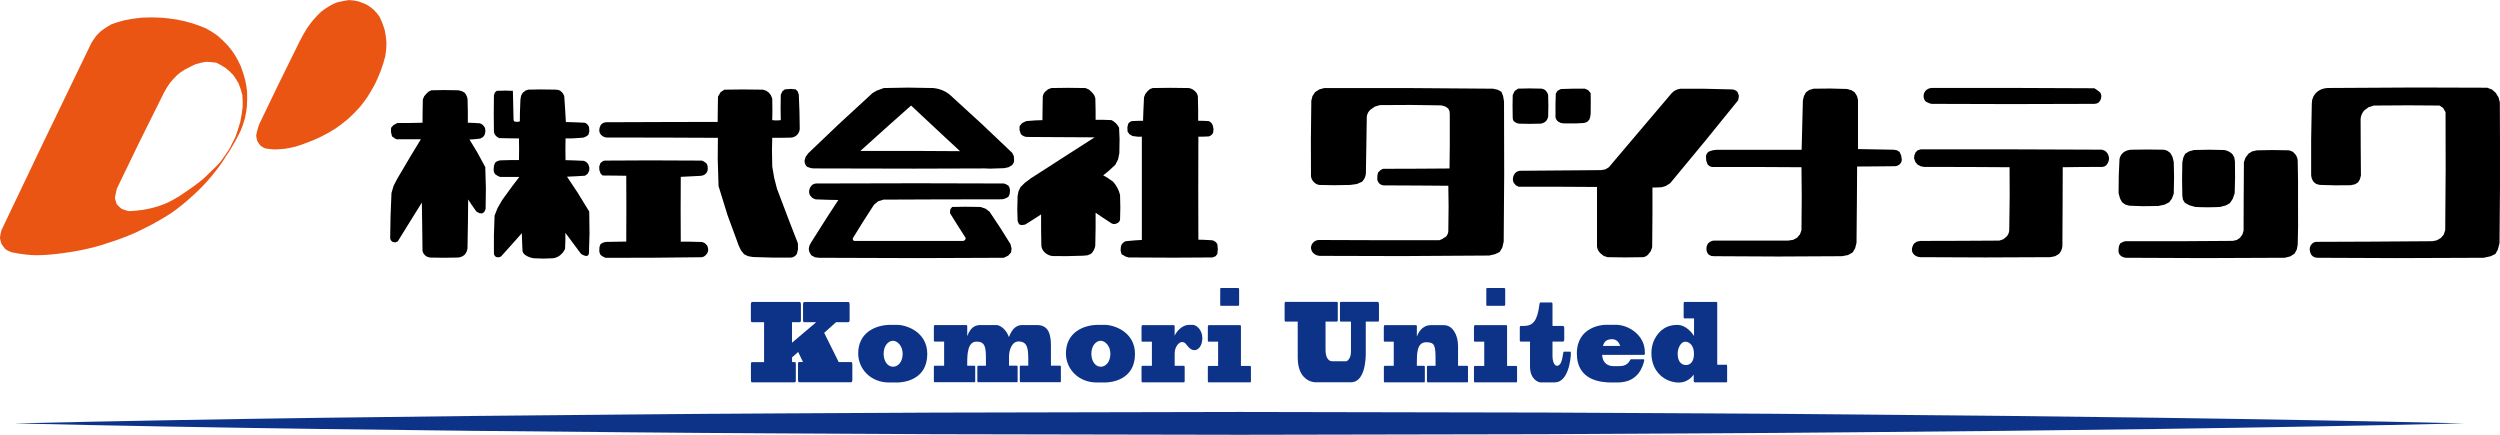 <?xml version="1.0" encoding="UTF-8"?>
<svg id="_レイヤー_2" data-name="レイヤー 2" xmlns="http://www.w3.org/2000/svg" viewBox="0 0 460 80">
  <defs>
    <style>
      .cls-1 {
        fill: #ea5514;
      }

      .cls-2 {
        fill: #0c3388;
      }
    </style>
  </defs>
  <g id="button_menu" data-name="button/menu">
    <g>
      <path class="cls-2" d="M140.59,66.62v-7.34h-2.23c-.1,0-.2-.1-.2-.39v-2.9c0-.24,.07-.43,.25-.43h8.73c.13,0,.23,.1,.23,.59v2.84c0,.2-.11,.3-.38,.3h-1.26v3.77l4.4-3.73v-.04h-2.14c-.15,0-.23-.02-.23-.49v-2.84c0-.2,.05-.39,.3-.39h8.02c.15,0,.25,.1,.25,.59v2.74c0,.2-.1,.39-.25,.39h-2.25l-2.18,1.95,2.67,5.38h2.32c.12,0,.19,.16,.19,.45v2.88c0,.16-.05,.39-.27,.39h-9.53c-.12,0-.2-.2-.2-.53v-2.9c0-.14,.08-.3,.22-.3h.7l-.89-1.85-1.12,.99v.87h.54c.13,0,.15,.2,.15,.39v3c0,.2-.07,.34-.24,.34h-7.85c-.1,0-.17-.14-.17-.49v-2.84c0-.24,.07-.39,.15-.39h2.29Z"/>
      <path class="cls-2" d="M163.6,70.38c-3.4,0-5.69-2.5-5.69-5.34,0-3.89,3.24-5.27,5.97-5.27h1.14c1.8,0,5.6,1.32,5.6,5.36,0,4.81-4.4,5.25-5.53,5.25h-1.49Zm-1.01-5.29c0,1.4,.75,2.39,1.73,2.39,.92,0,1.77-.89,1.77-2.39s-1.03-2.39-1.77-2.39c-.84,0-1.73,.87-1.73,2.39"/>
      <path class="cls-2" d="M179.99,70.34c-.12,0-.16-.12-.16-.32v-2.49c0-.14,.05-.24,.13-.24h1.45v-1.18c0-2.17-.1-3.25-1.73-3.25s-1.71,2.27-1.71,3.94v.49h1.34c.08,0,.13,.12,.13,.22v2.62c0,.16-.05,.2-.13,.2h-7.38c-.06,0-.1-.18-.1-.28v-2.56c0-.12,.07-.2,.12-.2h1.77v-4.44h-1.71c-.11,0-.18-.06-.18-.2v-2.47c0-.24,.06-.37,.16-.37h5.85c.08,0,.13,.1,.13,.2v1.79h.03c.63-1.74,1.62-1.99,2.39-1.99h2.92c.75,0,1.84,.81,2.33,2.21,.66-1.74,1.53-2.21,2.47-2.21h2.68c2.17,0,2.58,1.74,2.58,3.81v3.67h1.68c.1,0,.15,.08,.15,.14v2.7c0,.18-.03,.2-.09,.2h-7.31c-.12,0-.16-.12-.16-.32v-2.49c0-.14,.05-.24,.12-.24h1.44v-1.2c0-2.05-.2-3.25-1.8-3.25-1.24,0-1.74,1.66-1.74,2.76v1.7h1.46c.07,0,.12,.12,.12,.22v2.62c0,.16-.05,.2-.12,.2h-7.13Z"/>
      <path class="cls-2" d="M201.82,70.38c-3.4,0-5.69-2.5-5.69-5.34,0-3.89,3.24-5.27,5.97-5.27h1.14c1.8,0,5.6,1.32,5.6,5.36,0,4.81-4.4,5.25-5.53,5.25h-1.49Zm-1.01-5.29c0,1.4,.75,2.39,1.73,2.39,.92,0,1.77-.89,1.77-2.39s-1.03-2.39-1.77-2.39c-.84,0-1.73,.87-1.73,2.39"/>
      <path class="cls-2" d="M219.45,59.77c.7,0,1.78,.93,1.78,2.45,0,1.42-.75,2.21-1.45,2.21s-1.18-.63-1.45-.99c-.27-.38-.54-.51-.86-.51-.45,0-1.33,.75-1.33,2.11v2.27h1.72c.07,0,.12,.12,.12,.22v2.6c0,.14-.09,.22-.16,.22h-7.66c-.06,0-.12-.14-.12-.24v-2.6c0-.12,.07-.2,.12-.2h1.79v-4.44h-1.73c-.11,0-.18-.06-.18-.2v-2.46c0-.24,.07-.38,.17-.38h5.79c.08,0,.13,.1,.13,.2v1.74c.41-.91,1.46-1.99,2.63-1.99h.69Z"/>
      <path class="cls-2" d="M238.79,59.18h-2.26c-.09,0-.16-.08-.16-.32v-3.04c0-.14,.05-.28,.12-.28h9.41c.17,0,.25,.02,.25,.18v3.27c0,.12-.14,.18-.2,.18h-2.05v5.33c0,.57,.16,1.97,1.26,1.97h2.54c.17,0,.88-.45,.88-1.79v-5.5h-1.91c-.06,0-.12-.1-.12-.26v-3.2c0-.08,.07-.18,.14-.18h6.76c.18,0,.28,.12,.28,.53v2.84c0,.16-.05,.26-.13,.26h-2.3v5.96c0,.77-.1,5.21-2.73,5.21h-6.54c-.55,0-3.25-.39-3.25-4.54v-6.63Z"/>
      <path class="cls-2" d="M265.7,59.83c1.57,0,2.58,1.8,2.58,3.81v3.67h1.7c.1,0,.13,.14,.13,.22v2.6c0,.18-.06,.22-.18,.22h-7.21c-.12,0-.16-.12-.16-.32v-2.48c0-.14,.05-.24,.13-.24h1.45v-1.01c0-2.74-.12-3.33-1.73-3.33-1.71,0-1.71,2.13-1.71,3.77v.57h1.34c.08,0,.13,.12,.13,.22v2.62c0,.16-.05,.2-.13,.2h-7.31c-.06,0-.1-.14-.1-.28v-2.56c0-.12,.08-.2,.13-.2h1.69v-4.44h-1.64c-.11,0-.19-.06-.19-.2v-2.47c0-.24,.06-.37,.16-.37h5.79c.08,0,.13,.1,.13,.2v1.83h.03c.17-.47,.85-2.03,2.54-2.03h2.43Z"/>
      <g>
        <g>
          <g>
            <path d="M385.39,16.26h0l.44,.28,.61,.48c.19,.29,.25,.65,.17,.99h0l-.14,.43-.27,.38-.35,.21-.46,.08-15.5,.04-14.49-.04-.42-.11-.63-.3c-.25-.25-.4-.59-.41-.94h0c-.02-.38,.1-.75,.35-1.05h0c.29-.31,.68-.49,1.11-.53h15.43s14.56,.06,14.56,.06Z"/>
            <path d="M284.45,16.73h0l.28,.37,.13,.44c.05,1.28,.05,2.57,0,3.86h0c-.04,.36-.2,.69-.46,.94h0c-.28,.25-.63,.39-.99,.41h0l-2.02,.04-1.95-.04-.49-.16-.38-.25-.17-.27-.06-.32-.03-2.28,.03-1.99,.36-.74,.64-.43,2.06-.04,2.26,.04,.44,.13,.37,.27Z"/>
            <path d="M291.62,16.32h0l.62,.28,.44,.54,.02,1.64-.02,2.16-.08,.56-.15,.49-.41,.44-.58,.2-1.56,.08h-2.12s-.58-.08-.58-.08l-.46-.23c-.29-.2-.48-.52-.53-.87h0v-2.33s.06-2,.06-2l.33-.51,.61-.31,2.15-.06h2.28Z"/>
            <path d="M160.52,17.14h0l.76-.45,1.34-.49,4.45-.08,4.71,.08c1.06,.11,2.07,.51,2.92,1.17h0l6.01,5.5,5.54,5.26,.29,.59,.06,.75c0,.36-.15,.69-.41,.94h0l-.62,.36-.78,.17-2.63,.09-2.15-.09-6.42-5.96-5.95-5.56-4.67,4.15-4.66,4.2h10.17s10.6,.06,10.6,.06l1.3,1.59,1.15,1.57-13.34,.04-18.51-.04-.47-.06-.7-.23c-.33-.3-.5-.73-.47-1.17h0l.2-.67,.44-.62,5.68-5.42,6.17-5.68Z"/>
            <path d="M398.22,27.55h0l.55,.18,.56,.41,.39,.68,.25,.96,.06,2.88-.06,2.96-.32,.89-.5,.69-.87,.46-1.17,.24-2.72,.04-2.59-.09-.75-.21-.59-.43-.38-.7-.26-.95,.03-3.23,.14-3.08c.09-.49,.36-.92,.76-1.23h0c.41-.29,.9-.45,1.4-.47h0l3.03-.04,3.04,.04Z"/>
            <path d="M410.77,28.37h0l.34,.59,.12,.75c.05,1.95,.03,3.9-.05,5.85h0l-.35,1.02-.53,.8-.75,.42-1.06,.28c-1.51,.08-3.03,.08-4.55,0h0l-1.12-.32-.8-.44-.36-.58-.11-.71-.05-3.03,.05-3.17,.19-.87,.33-.66,.7-.44,.93-.26,2.78-.05,2.76,.05c.58,.09,1.1,.35,1.52,.76h0Z"/>
            <g>
              <path d="M241.27,18.6h0l.22-.91,.48-.73,.76-.5,.93-.26h15s16.04,.12,16.04,.12l.91,.2,.66,.39,.3,.76,.17,.99,.03,13.34-.09,12.45-.26,1.12-.49,.8-.84,.4-1.08,.25-16.08,.1-15.02-.04c-.45,0-.89-.17-1.22-.47h0c-.29-.27-.46-.65-.47-1.05h0c.02-.35,.16-.68,.41-.93h0c.25-.26,.58-.43,.94-.47h0l11.72,.04h10.57s.53-.24,.53-.24l.7-.44c.24-.28,.38-.63,.4-.99h0l.05-4.58-.05-3.77-5.49-.04-6.42-.03c-.37-.02-.71-.22-.93-.52h0l-.21-.42-.02-.35,.03-.64,.14-.47,.43-.42,.45-.23,6.42-.02,5.82-.04,.05-4.29v-5.64s-.04-.59-.04-.59l-.24-.51-.53-.37-.75-.21-5.65-.08-5.67,.03-.93,.29-.76,.53c-.39,.32-.63,.78-.7,1.28h0l-.08,5.18-.09,5.35c-.06,.56-.31,1.07-.7,1.47h0l-.95,.42-1.21,.17-2.98,.05-2.74-.05c-.38-.06-.73-.25-1-.53h0c-.28-.28-.47-.66-.52-1.05h0l-.02-6.78,.08-7.02Z"/>
              <path d="M201.43,25.27h0l-5.6-.03-6.83-.04c-.44,0-.86-.2-1.16-.53h0l-.24-.71v-.75s.47-.56,.47-.56l.76-.37,1.7-.13,1.28-.04,.02-1.97,.04-2.36c.05-.35,.21-.68,.46-.93h0l.51-.42,.59-.23,3.04-.04,3.26,.04,.64,.28,.59,.54,.39,.51,.19,.54,.05,2.19v1.78s1.34,0,1.34,0l1.58,.06c.61,.3,1.1,.79,1.4,1.4h0l.09,2.09-.04,2.58-.24,1.17-.51,.99-1.28,1.18-.94,.75,.72,.41,1.09,.75c.63,.7,1.07,1.54,1.29,2.45h0l.05,2.28-.05,2.28c-.06,.29-.26,.53-.53,.64h0c-.3,.18-.67,.2-.99,.06h0l-1.66-1.09-1.32-.89v2.81l-.06,3.27c-.09,.55-.36,1.06-.76,1.46h0l-.65,.28-.81,.08-3.09,.08-2.63-.02c-.53-.08-1.02-.33-1.4-.7h0c-.33-.31-.53-.73-.58-1.17h0l-.05-3.12v-2.67s-1.27,.83-1.27,.83l-1.66,1.04-.61,.1-.44-.1-.19-.28-.15-.42-.06-2.09,.06-2.47,.17-.88,.36-.75,.81-.8,1.11-.83,7.04-4.53,4.69-3Z"/>
              <path d="M223.24,24.39c-.16,.34-.45,.61-.82,.71h0l-1.16,.05h-.76l-.02,9.48,.02,9.47,.97,.02,1.59,.09c.4,.09,.74,.35,.93,.71h0l.09,.94-.09,.87-.34,.43-.59,.21-7.18,.04-8.22-.04-.56-.17-.73-.42-.18-.68,.06-.78c.13-.44,.45-.79,.88-.94h0l1.66-.15,1.31-.08v-9.5s0-9.51,0-9.51l-.65,.02-1.05-.13-.59-.34-.34-.49-.03-.78,.14-.62c.15-.26,.4-.45,.7-.52h0l1.21-.05h.83s.07-1.99,.07-1.99l.11-2.35,.24-.6,.41-.51,.42-.38,.51-.2,3.27-.04,3.38,.04c.44,.07,.85,.27,1.16,.59h0c.29,.26,.47,.61,.52,.99h0l.05,2.42v2.02s.86,.01,.86,.01l1.08,.05c.36,.14,.64,.44,.76,.82h0l.13,.68-.08,.61Z"/>
              <path d="M329.08,44.26h0l.86-.13,.72-.39,.54-.63,.27-.76,.05-6.16-.05-5.42-7.54-.04h-8.8c-.37-.02-.71-.19-.94-.49h0l-.24-.66-.05-.8c.03-.36,.22-.68,.52-.88h0l.64-.23,.75-.11h9.13s6.56,0,6.56,0l.1-3.94,.13-5.13,.2-.84,.38-.68,.6-.42,.8-.23,3.08-.03,3.04,.08,.82,.22,.64,.43,.4,.66,.18,.69v5.11s0,3.95,0,3.95l2.88,.05,3.72,.07,.57,.1,.48,.31,.29,.62,.12,.78c0,.3-.12,.6-.34,.82h0c-.24,.23-.55,.38-.88,.4h0l-3.84,.04-3.16,.02-.04,6.35-.07,7.69-.25,.98-.45,.78-.86,.49-1.13,.21-11.69,.06-11.77-.06-.56-.04-.49-.25c-.25-.25-.39-.59-.41-.94h0c-.04-.39,.07-.79,.29-1.11h0c.27-.3,.64-.49,1.05-.53h6.5s7.21,0,7.21,0Z"/>
              <path d="M426.34,47.42c-.41,0-.79-.2-1.05-.52h0c-.23-.39-.33-.84-.29-1.29h0l.14-.41,.27-.35,.32-.24,.38-.11,10.18-.04,11.3-.08,.77-.16,.74-.42,.55-.63,.27-.83,.08-11.29-.02-10.41-.46-.79-.65-.43-5.75-.04-6.32,.04-.97,.3-.78,.57c-.41,.43-.65,.99-.7,1.58h0l.02,5.12,.04,5.29-.19,.72-.34,.56-.58,.35-.76,.17-2.89,.02-2.83-.08-.63-.17-.47-.36c-.28-.37-.44-.82-.47-1.28h0v-6.58s.12-6.57,.12-6.57l.07-.7,.22-.59c.26-.48,.64-.89,1.11-1.16h0c.49-.27,1.03-.4,1.58-.42h0l16.13-.09,13.16,.04,.9,.34,.67,.6,.52,.83,.24,.92,.05,12.98-.11,12.93-.31,1.19-.45,.8-.88,.42-1.28,.28-16.08,.06-14.55-.06Z"/>
              <path d="M307.26,33.74h0l-.75,.48-.77,.23-1.05,.05h-.64s0,5.08,0,5.08l-.05,5.92-.26,.72-.5,.63c-.25,.27-.57,.43-.93,.47h0l-3.27,.04-3.27-.04-.69-.24-.59-.47c-.35-.32-.58-.75-.64-1.23h0v-5.92s0-5.06,0-5.06l-6.85-.04h-7.56s-.5-.25-.5-.25l-.37-.41c-.17-.28-.24-.61-.18-.94h0c.04-.37,.2-.72,.48-.99h0c.25-.23,.58-.35,.93-.35h0l7.41-.06,7.41-.06,.73-.13,.67-.39,5.67-6.69,5.88-6.93c.43-.47,1.01-.77,1.63-.83h4.46s5,.12,5,.12c.39,0,.77,.18,1.05,.47h0l.25,.71-.13,.8-5.99,7.39-6.56,7.93Z"/>
              <path d="M104.1,29.47h0l1.41,.04,1.86,.08c.37,.08,.68,.32,.87,.64h0l.2,.59-.02,.58-.29,.57-.48,.36-1.79,.11-1.53,.07,1.98,2.98,2.11,3.44,.05,4.06-.11,3.66-.14,.33-.27,.13c-.38-.04-.74-.18-1.05-.41h0l-1.69-2.27-1.18-1.59v1.34s-.06,1.64-.06,1.64l-.38,.63-.56,.54c-.38,.3-.82,.47-1.28,.53h0l-1.82,.06-1.75-.06c-.54-.08-1.06-.28-1.52-.59h0c-.27-.18-.46-.44-.52-.75h0l-.08-1.87-.04-1.41-1.82,2.05-1.98,2.21c-.27,.2-.62,.24-.93,.12h0c-.26-.13-.42-.4-.41-.69h0v-3.39s.12-3.52,.12-3.52l.54-1.38,.86-1.49,1.85-2.55,1.31-1.71h-1.54s-2.02,0-2.02,0l-.42-.18-.52-.35-.2-.47-.03-.41,.07-.7,.22-.53c.28-.24,.63-.38,.99-.41h0l1.96-.05h1.42c.03-1.33,.03-2.67,0-3.98h0l-1.73-.02-1.89-.04c-.5-.17-.88-.59-.99-1.11h0l-.03-3.31,.03-3.47,.18-.51,.34-.3,1.57-.04,1.4,.04,.06,2.56,.06,2.7,.06,.28,.17,.13,.52,.04,.41-.09,.02-1.69,.09-2.34,.12-.68,.29-.54,.5-.41,.55-.18,2.26-.04,2.7,.04,.48,.04,.4,.14,.47,.44,.29,.55,.17,2.55,.13,2.24,1.69,.05,1.81,.08c.36,.14,.64,.44,.76,.81h0l.06,.78-.18,.63c-.28,.26-.62,.44-.99,.53h0l-1.95,.13h-1.26c-.03,1.33-.03,2.67,0,4.01h0Z"/>
              <path d="M132.05,22.46h0l.02-2.24,.04-2.44,.47-.81,.7-.47,3.39-.04,3.73,.04,.59,.2,.46,.33,.38,.47,.26,.63,.03,2.19-.03,1.78c.52,.08,1.05,.08,1.57,0h0l-.03-2.19,.03-2.48,.3-.63,.46-.36,1.08-.08,.9,.08,.37,.37,.21,.62,.12,3.14,.05,3.17c-.04,.42-.22,.82-.52,1.11h0c-.29,.26-.66,.43-1.05,.47h0l-2.03,.04h-1.46s-.05,2.22-.05,2.22l.05,3.05,.35,2.07,.52,2.02,2.09,5.52,1.76,4.53,.02,1.1-.2,.83c-.23,.4-.65,.67-1.11,.7h-3.26l-3.74-.11-.91-.16-.73-.37-.55-.71-.39-.81-2.07-5.63-1.66-5.37-.15-5.02,.03-3.86-9.27-.04-11.21-.02c-.35-.03-.68-.17-.93-.41h0c-.24-.21-.39-.5-.41-.82h0c-.02-.42,.1-.83,.35-1.17h0c.26-.27,.62-.41,.99-.41h0l11.18-.04,9.24-.02Z"/>
              <path d="M73.12,25.68h0l-.43-.18-.56-.41-.19-.82,.02-.76,.43-.49,.74-.39h2.29s2.32-.05,2.32-.05l.02-2.02,.04-2.26,.24-.58,.4-.47,.44-.41,.49-.23,2.34-.04,2.63,.04,.69,.18,.48,.29c.28,.34,.46,.74,.52,1.17h0l.05,2.39v1.94s.98,.03,.98,.03l1.25,.08c.42,.15,.76,.47,.93,.87h0l.08,.56-.14,.67-.3,.42-.52,.29-1.21,.13-.77,.04,1.41,2.32,1.5,2.76,.11,3.97-.05,3.74-.24,.53-.4,.29-.51-.06-.54-.29-.89-1.26-.63-.97-.04,4.04-.08,4.9c-.04,.46-.22,.89-.52,1.23h0c-.34,.3-.77,.49-1.23,.52h0l-2.63,.04-2.56-.04-.51-.15-.37-.26-.3-.37-.16-.44-.06-4.82-.06-4.08-2.17,3.49-2.26,3.65-.45,.2-.48-.09c-.27-.14-.44-.4-.47-.71h0l.07-4.08,.17-4.22,.39-1.32,.65-1.26,2.58-4.37,1.79-2.93h-2s-2.32,0-2.32,0Z"/>
              <path d="M353.3,47.31c-.39-.01-.76-.16-1.05-.41h0c-.27-.22-.44-.54-.46-.88h0c0-.44,.14-.87,.41-1.22h0l.48-.33,.63-.14,7.41-.02,7.17-.04,.73-.25,.61-.51c.29-.32,.45-.74,.47-1.16h0l.08-6.35-.02-5.23-6.86-.04-8.9-.02-.57-.11-.59-.3-.42-.49-.23-.68,.05-.54,.24-.58,.37-.35,.56-.18h16.95s16.42,.06,16.42,.06l.56,.22,.37,.37c.23,.32,.35,.71,.35,1.11h0c-.04,.41-.2,.8-.46,1.11h0l-.32,.25-.39,.11-3.97,.02-3.38,.04-.02,6.56-.04,7.94c-.04,.54-.27,1.07-.64,1.46h0l-.7,.41-.88,.18-11.99,.05-11.99-.05Z"/>
              <path d="M391.1,47.42c-.43-.04-.83-.25-1.1-.58h0l-.19-.46v-.48s.07-.61,.07-.61l.24-.5,.52-.29,.47-.12h10.55s9.17-.06,9.17-.06l.72-.16,.57-.37,.47-.61,.23-.73,.02-6.32,.04-6.31,.31-.84,.57-.74,.64-.38,.87-.2,3-.05,2.95,.05,.64,.25,.46,.46c.28,.35,.44,.78,.46,1.23h0l.06,3.58v4.2s.01,4.27,.01,4.27l-.07,3.39-.17,.88-.41,.75-.79,.51-1.02,.25-14.91,.06-14.38-.06Z"/>
              <path d="M129.13,29.54h0l.36,.16,.51,.37,.19,.43,.04,.56c0,.36-.15,.7-.41,.94h0l-.38,.24-.44,.11-2.14,.11-1.6,.08c-.03,3.98-.03,7.95,0,11.93h1.64s2.33,.06,2.33,.06l.47,.22,.4,.42c.18,.32,.24,.69,.18,1.06h0l-.16,.39-.3,.36-.32,.24-.38,.11-8.84,.09-8.84,.02-.43-.18-.51-.35-.2-.47-.03-.41,.04-.62,.19-.49c.32-.25,.7-.39,1.11-.41h0l2.25-.04,1.37-.02,.02-6.05-.02-6.06-2.14-.03-2.23-.02-.37-.39-.21-.61-.02-.66,.19-.56c.2-.27,.49-.46,.82-.52h0l8.32-.04,9.53,.04Z"/>
              <path d="M184.62,33.74h0l.42,.13,.51,.28,.22,.44,.07,.44-.06,.67-.23,.5c-.36,.27-.78,.43-1.22,.47h0l-11.83,.02-9.93,.04-.98,.3-.77,.63-2.08,3.23-1.83,2.96,.03,.3,.21,.18h9.33s10.75,0,10.75,0c.27-.04,.47-.27,.46-.55h0v.02l-1.41-2.21-1.5-2.4,.08-.68,.33-.43,2.41-.04,2.78,.04,.95,.31,.74,.56,1.97,2.96,1.88,3,.21,.82-.1,.71-.52,.59-.82,.4-15.63,.06-18.38-.06-.75-.1-.59-.31c-.32-.33-.5-.77-.53-1.23h0l.12-.59,.3-.57,2.9-4.58,2.12-3.25-1.96-.04-2.24-.08-.56-.25-.37-.39c-.21-.29-.29-.65-.23-.99h0c.06-.41,.27-.78,.58-1.05h0c.27-.18,.61-.27,.93-.24h0l18.29-.04,15.97,.04Z"/>
            </g>
          </g>
          <g>
            <path class="cls-1" d="M66.07,19.85h0l-1,1.06-1.06,1c-.75,.63-1.53,1.23-2.34,1.78h0l-1.24,.74-1.28,.68-1.28,.59-1.44,.57-1.03,.38-.95,.3-1,.24-1.01,.18-1.06,.09-.83,.04-.95-.08-.79-.11-.45-.23-.4-.25-.32-.41-.29-.45-.14-.53-.08-.51,.2-.91,.33-1.08,3.39-7.05,4.08-8.27,.68-1.28,.68-1.15,.67-.92,.62-.76,.67-.73,.63-.62,.75-.55,.84-.53,.64-.35,.72-.3,1.13-.24,1.06-.18,.83,.08,.88,.16,.63,.23,.88,.36,.65,.42,.62,.48,.61,.66,.51,.67,.49,1.1,.43,1.21,.23,1.22,.13,1.24c0,.81-.07,1.63-.2,2.43h0l-.38,1.36-.48,1.42c-.33,.85-.69,1.68-1.09,2.49h0l-.69,1.21-.67,1.11-.73,1.01-.78,.97Z"/>
            <path class="cls-1" d="M41.89,28.26h0l-.07-.02-.05-.06,.66-1.22,.92-1.84,.36-1.07,.5-1.63,.26-1.43,.18-1.35v-1.11s-.06-1.03-.06-1.03l-.29-1.04-.39-1.09-.47-.8-.53-.77-.69-.69-.69-.59-.86-.53-.83-.44-.94-.12-.95-.06-.91,.16-1.02,.27-.82,.39-1.22,.62-.74,.49-.65,.51-.68,.71-.65,.75-.56,.85-.5,.87-4.55,9.14-4.15,8.58-.18,.8-.18,.92,.16,.59,.2,.59,.41,.41,.48,.41,.65,.24,.69,.18,1.26-.08,1.54-.19,1.28-.27,1.26-.35,1.03-.37,.91-.39,.97-.52,.93-.54,.8-.53,1.32-.9,1.26-.92,.93-.73,.81-.75,.87-.85,.86-.83,.75-.79,.96-1.35,.65-.96h.09s.06,.08,.06,.08l-.58,.97-.91,1.43-.83,1.12-.95,1.19-.91,1.06-.95,1.02-.81,.8-.84,.78-.89,.8-.91,.77-1.2,.95-1.13,.8-1.18,.73-1.31,.76-.09,.04-.09,.05-.17,.11-.16,.1-1.66,.85-1.83,.9-1.35,.56-1.37,.53-1.09,.38-1.1,.36-1.2,.39-1.22,.35c-.88,.23-1.77,.44-2.66,.62h0l-1.41,.26-1.42,.22c-.89,.13-1.79,.23-2.69,.32h0l-1.27,.09-1.34,.04-.87-.03-1.02-.08-1.47-.2-1.27-.24-.6-.26-.51-.29-.38-.47-.36-.51c-.13-.4-.23-.8-.3-1.21H0l.1-.63,.18-.71,7.59-15.9L16.83,7.87l.34-.52,.51-.73,.42-.45,.53-.49,.88-.62,.9-.55,1.13-.4,1.35-.38,1.63-.29,1.63-.2,1.82-.04,1.82,.06,1.14,.12,1.7,.23c.97,.19,1.93,.43,2.87,.71h0l1.3,.46,1.19,.49,1.01,.59,.97,.66,.98,.87,.99,1.01,.68,.85,.62,.9,.58,1.03,.51,1.07,.42,1.2,.35,1.23,.22,1.07,.14,1.09,.02,1.36-.05,1.37c-.07,.72-.19,1.43-.35,2.13h0l-.35,1.16-.42,1.13-.45,.92-.52,.98-.86,1.47-.55,.9Z"/>
          </g>
        </g>
        <path class="cls-2" d="M2.84,77.9c37.54-.87,75.08-1.32,112.63-1.63,18.77-.19,37.54-.24,56.31-.35l56.31-.12,56.31,.11c18.77,.12,37.54,.15,56.31,.35,37.54,.31,75.08,.76,112.62,1.64-37.54,.87-75.08,1.33-112.62,1.64-18.77,.19-37.54,.23-56.31,.35l-56.31,.11-56.31-.11c-18.77-.11-37.54-.16-56.31-.35-37.54-.31-75.08-.76-112.63-1.63"/>
        <path class="cls-2" d="M230.04,67.33c.08,0,.13,.12,.13,.22v2.6c0,.16-.05,.2-.13,.2h-7.7c-.06,0-.1-.18-.1-.28v-2.54c0-.12,.07-.2,.12-.2h1.77v-4.46h-1.71c-.11,0-.18-.06-.18-.2v-2.46c0-.24,.06-.38,.16-.38h5.8c.08,0,.13,.1,.13,.2v7.3h1.7Zm-2.23-14.34c.11,0,.19,.08,.19,.3v2.72c0,.12-.04,.26-.14,.26h-3.21c-.08,0-.13-.02-.13-.16v-2.94c0-.08,.05-.18,.14-.18h3.15Z"/>
        <path class="cls-2" d="M279.01,67.33c.08,0,.13,.12,.13,.22v2.6c0,.16-.05,.2-.13,.2h-7.7c-.06,0-.1-.18-.1-.28v-2.54c0-.12,.07-.2,.12-.2h1.77v-4.46h-1.71c-.11,0-.18-.06-.18-.2v-2.46c0-.24,.06-.38,.16-.38h5.8c.08,0,.13,.1,.13,.2v7.3h1.7Zm-2.24-14.34c.11,0,.19,.08,.19,.3v2.72c0,.12-.04,.26-.14,.26h-3.21c-.08,0-.13-.02-.13-.16v-2.94c0-.08,.05-.18,.14-.18h3.15Z"/>
      </g>
      <path class="cls-2" d="M281.53,62.85h-1.71c-.11,0-.18-.08-.18-.2v-2.33c0-.24,.06-.35,.16-.35h.61c1.69,0,2.47-.99,2.84-3.93,.02-.2,.09-.39,.15-.39h2.08c.1,0,.18,.1,.18,.3v4.02h1.86c.13,0,.3,.04,.3,.37v2.17c0,.14-.1,.34-.22,.34h-1.94v2.8c0,.57,.25,1.66,.82,1.66,.62,0,.94-.81,1.12-2.15,.02-.2,.05-.45,.17-.45h1.14c.1,0,.13,.1,.13,.3,0,.97-.45,5.35-2.97,5.35h-2.62c-.37,0-1.93-.53-1.93-2.94v-4.56Z"/>
      <path class="cls-2" d="M296.6,70.38c-1.95,0-6.46-.32-6.46-5.33s4.79-5.29,5.31-5.29h1.9c2.17,0,5.3,1.8,5.3,5.03v.35c0,.1-.06,.16-.22,.16h-7.64c.08,1.56,1.13,2.07,2.09,2.07h.99c.88,0,1.62-.2,2.1-1.16,.04-.06,.08-.1,.11-.1h2.36c.09,0,.11,.18,.1,.24-.25,1.05-1.09,4.02-4.85,4.02h-1.1Zm1.52-6.73c-.21-.59-.6-1.24-1.5-1.24-1.17,0-1.48,.61-1.69,1.24h3.2Z"/>
      <path class="cls-2" d="M311.7,58.59h-1.73c-.11,0-.18-.08-.18-.2v-2.47c0-.26,.06-.37,.16-.37h5.88c.09,0,.14,.1,.14,.2v11.36h1.75s.07,.1,.07,.3v2.76c0,.1-.03,.18-.09,.18h-5.9c-.07,0-.16-.12-.16-.3v-1.12c-.28,.39-1.16,1.46-2.74,1.46-2.4,0-5.04-1.83-5.04-5.4,0-2.74,1.71-4.14,2.07-4.38,.36-.26,1.16-.83,2.76-.83,1.27,0,2.48,1.16,3.01,2.05v-3.24Zm-3.01,6.51c0,1.58,.83,2.07,1.53,2.07,.77,0,1.47-.59,1.47-2.07,0-1.62-.91-2.23-1.6-2.23-.75,0-1.4,1.06-1.4,2.23"/>
    </g>
  </g>
</svg>